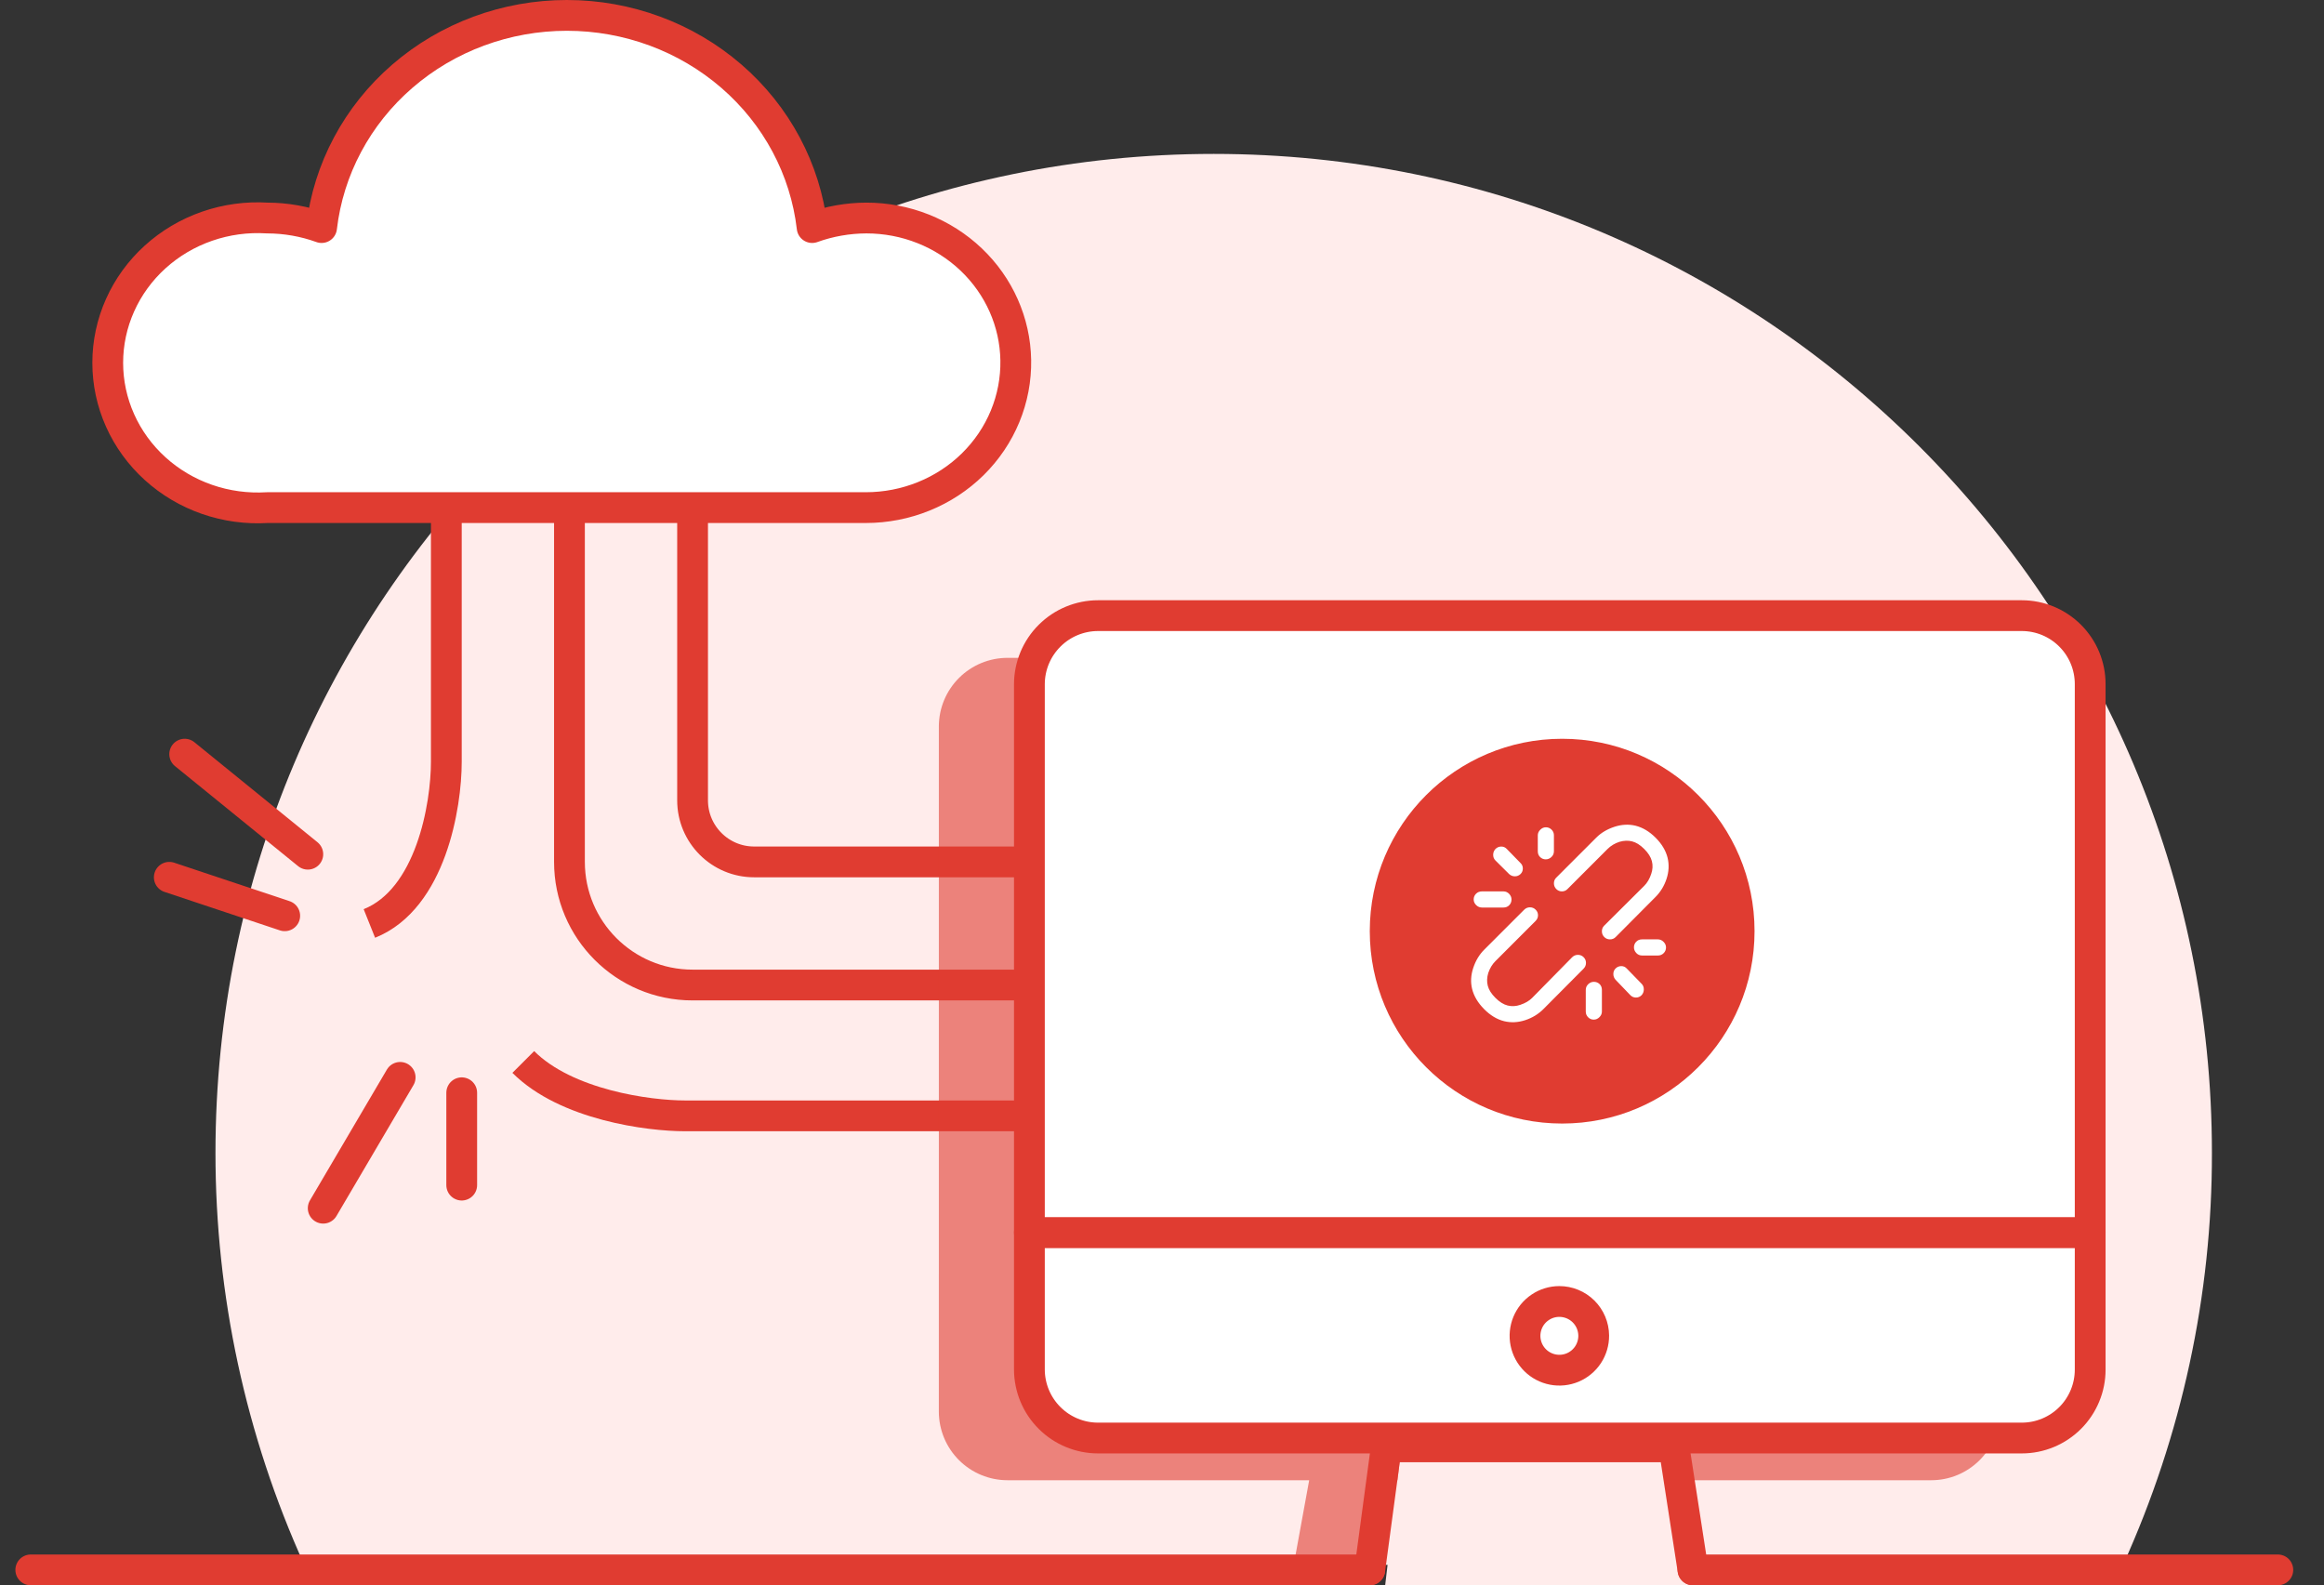 <svg width="151" height="103" viewBox="0 0 151 103" fill="none" xmlns="http://www.w3.org/2000/svg">
<rect x="0" y="0" width="151" height="103" fill="#333333" stroke="none"/>
<path d="M143.718 74.912C143.718 39.064 114.677 10 78.859 10C43.041 10 14 39.064 14 74.912C14 84.146 15.962 93.266 19.772 101.672H137.945C141.756 93.266 143.734 84.146 143.718 74.912Z" fill="#FFECEB"/>
<path d="M37 32V56C37 60.418 40.582 64 45 64H66" stroke="#E03C31" stroke-width="2" stroke-linecap="round" stroke-linejoin="round"/>
<path d="M45 32V52C45 54.209 46.791 56 49 56H66" stroke="#E03C31" stroke-width="2" stroke-linecap="round" stroke-linejoin="round"/>
<path d="M66 72.5H44.5C42.167 72.5 36.8 71.8 34 69" stroke="#E03C31" stroke-width="2"/>
<path d="M29 32V49.5C29 52.333 28 58.4 24 60" stroke="#E03C31" stroke-width="2"/>
<path d="M20 55.5L12 49" stroke="#E03C31" stroke-width="2" stroke-linecap="round" stroke-linejoin="round"/>
<path d="M18.5 59.5L11 57" stroke="#E03C31" stroke-width="2" stroke-linecap="round" stroke-linejoin="round"/>
<path d="M30 71V77" stroke="#E03C31" stroke-width="2" stroke-linecap="round" stroke-linejoin="round"/>
<path d="M26 70L21 78.5" stroke="#E03C31" stroke-width="2" stroke-linecap="round" stroke-linejoin="round"/>
<path d="M65.999 23.398C65.957 20.935 64.916 18.587 63.101 16.86C61.286 15.133 58.842 14.165 56.296 14.165C55.092 14.169 53.897 14.379 52.768 14.786C52.328 10.994 50.46 7.492 47.52 4.949C44.58 2.406 40.775 1 36.832 1C32.889 1 29.083 2.406 26.144 4.949C23.204 7.492 21.335 10.994 20.895 14.786C19.767 14.378 18.572 14.168 17.367 14.165C16.038 14.082 14.705 14.264 13.451 14.7C12.198 15.135 11.05 15.815 10.078 16.696C9.106 17.578 8.332 18.643 7.803 19.826C7.273 21.009 7 22.284 7 23.573C7 24.862 7.273 26.137 7.803 27.32C8.332 28.502 9.106 29.567 10.078 30.449C11.05 31.331 12.198 32.011 13.451 32.446C14.705 32.881 16.038 33.063 17.367 32.981H56.256C57.549 32.981 58.829 32.732 60.022 32.248C61.215 31.765 62.296 31.057 63.203 30.165C64.109 29.273 64.824 28.215 65.304 27.053C65.784 25.892 66.02 24.649 65.999 23.398Z" fill="white" stroke="#E03C31" stroke-width="2" stroke-linejoin="round"/>
<path opacity="0.6" fill-rule="evenodd" clip-rule="evenodd" d="M129.924 47.187V82.821H61.001V47.187C61.005 46.007 61.478 44.876 62.315 44.043C63.151 43.21 64.284 42.742 65.464 42.742H125.48C126.658 42.742 127.789 43.211 128.623 44.044C129.456 44.878 129.924 46.008 129.924 47.187ZM129.924 82.821V91.73C129.924 92.314 129.809 92.892 129.586 93.431C129.362 93.97 129.035 94.46 128.622 94.873C128.209 95.286 127.719 95.613 127.18 95.837C126.641 96.06 126.063 96.175 125.479 96.175H89.5V102H84L85.063 96.175H65.464C64.283 96.175 63.151 95.707 62.314 94.874C61.477 94.041 61.005 92.91 61 91.73V82.821H129.924Z" fill="#E03C31"/>
<path d="M135.808 80.079V88.988C135.808 89.572 135.693 90.15 135.469 90.689C135.246 91.228 134.919 91.718 134.506 92.131C134.093 92.544 133.603 92.871 133.064 93.094C132.525 93.318 131.947 93.433 131.363 93.433H71.347C70.167 93.433 69.034 92.965 68.198 92.132C67.361 91.299 66.889 90.168 66.884 88.988V80.079H135.808Z" fill="white" stroke="#E03C31" stroke-width="2" stroke-linecap="round" stroke-linejoin="round"/>
<path d="M103.55 86.774C103.553 87.216 103.425 87.65 103.183 88.019C102.94 88.389 102.592 88.678 102.185 88.85C101.777 89.021 101.328 89.068 100.894 88.984C100.46 88.9 100.06 88.689 99.746 88.378C99.432 88.066 99.218 87.669 99.13 87.235C99.043 86.802 99.086 86.352 99.254 85.943C99.422 85.534 99.708 85.185 100.076 84.939C100.443 84.692 100.875 84.561 101.318 84.561C101.906 84.561 102.471 84.794 102.889 85.208C103.307 85.623 103.545 86.186 103.55 86.774V86.774Z" stroke="#E03C31" stroke-width="2" stroke-linecap="round" stroke-linejoin="round"/>
<path d="M135.808 80.079V44.445C135.808 43.266 135.34 42.136 134.506 41.302C133.672 40.468 132.542 40 131.363 40H71.347C70.167 40 69.034 40.468 68.198 41.301C67.361 42.134 66.889 43.264 66.884 44.445V80.079H135.808Z" fill="white" stroke="#E03C31" stroke-width="2" stroke-linecap="round" stroke-linejoin="round"/>
<path d="M110 103H90L90.938 95H108.926L110 103Z" fill="#FFECEB"/>
<path d="M2 102L89 102" stroke="#E03C31" stroke-width="2" stroke-linecap="round"/>
<path d="M110 102L148 102" stroke="#E03C31" stroke-width="2" stroke-linecap="round"/>
<path d="M110 102L108.765 94H90.075L89 102" stroke="#E03C31" stroke-width="2" stroke-linecap="round" stroke-linejoin="round"/>
<circle cx="101.5" cy="60.5" r="12.5" fill="#E03C31"/>
<path fill-rule="evenodd" clip-rule="evenodd" d="M95.751 58.441C95.751 58.295 95.802 58.171 95.904 58.069C96.006 57.967 96.134 57.916 96.29 57.916H97.684C97.83 57.916 97.954 57.97 98.056 58.077C98.157 58.184 98.209 58.305 98.209 58.441C98.209 58.587 98.16 58.71 98.063 58.812C97.966 58.914 97.84 58.965 97.684 58.965H96.29C96.144 58.965 96.018 58.912 95.911 58.805C95.804 58.698 95.751 58.577 95.751 58.441ZM100.441 53.751C100.587 53.751 100.71 53.802 100.812 53.904C100.914 54.005 100.965 54.129 100.965 54.275V55.309C100.965 55.455 100.912 55.579 100.805 55.681C100.698 55.782 100.575 55.834 100.434 55.834C100.293 55.834 100.172 55.785 100.07 55.688C99.968 55.591 99.917 55.465 99.917 55.309V54.275C99.917 54.139 99.97 54.018 100.077 53.911C100.184 53.804 100.305 53.751 100.441 53.751ZM97.164 55.163C97.27 55.057 97.397 55.003 97.542 55.003C97.688 55.003 97.809 55.057 97.906 55.163L98.784 56.063C98.891 56.16 98.945 56.282 98.945 56.428C98.945 56.573 98.894 56.695 98.792 56.792C98.69 56.889 98.569 56.937 98.428 56.937C98.287 56.937 98.163 56.889 98.056 56.792L97.164 55.906C97.067 55.809 97.018 55.688 97.018 55.542C97.018 55.397 97.067 55.27 97.164 55.163ZM103.558 63.792C103.704 63.792 103.828 63.84 103.93 63.937C104.032 64.034 104.082 64.161 104.082 64.316V65.724C104.082 65.86 104.029 65.981 103.922 66.088C103.815 66.195 103.692 66.248 103.551 66.248C103.41 66.248 103.289 66.197 103.187 66.095C103.085 65.993 103.034 65.87 103.034 65.724V64.316C103.034 64.17 103.087 64.047 103.194 63.945C103.301 63.843 103.422 63.792 103.558 63.792ZM108.248 61.558C108.248 61.704 108.197 61.827 108.095 61.929C107.993 62.031 107.87 62.082 107.724 62.082H106.69C106.544 62.082 106.42 62.029 106.318 61.922C106.216 61.815 106.165 61.691 106.165 61.551C106.165 61.41 106.214 61.288 106.311 61.187C106.408 61.085 106.534 61.034 106.69 61.034H107.724C107.86 61.034 107.981 61.087 108.088 61.194C108.195 61.301 108.248 61.422 108.248 61.558ZM106.661 64.66C106.554 64.767 106.428 64.818 106.282 64.813C106.136 64.809 106.015 64.753 105.918 64.646L104.972 63.66C104.875 63.553 104.826 63.426 104.826 63.281C104.826 63.135 104.877 63.014 104.979 62.917C105.081 62.82 105.202 62.771 105.343 62.771C105.484 62.771 105.603 62.824 105.7 62.931L106.661 63.918C106.758 64.015 106.806 64.136 106.806 64.282C106.806 64.427 106.758 64.554 106.661 64.66ZM101.839 57.771C101.742 57.868 101.623 57.916 101.482 57.916C101.342 57.916 101.22 57.865 101.118 57.764C101.016 57.661 100.965 57.538 100.965 57.392C100.965 57.246 101.014 57.125 101.111 57.028L103.718 54.421C104.029 54.11 104.42 53.877 104.891 53.721C105.362 53.566 105.821 53.542 106.267 53.649C106.733 53.765 107.168 54.025 107.571 54.428C107.974 54.831 108.234 55.265 108.35 55.731C108.457 56.178 108.435 56.632 108.285 57.093C108.134 57.555 107.894 57.95 107.564 58.281L104.971 60.888C104.874 60.985 104.753 61.034 104.607 61.034C104.461 61.034 104.337 60.983 104.235 60.881C104.133 60.779 104.082 60.655 104.082 60.509C104.082 60.364 104.131 60.242 104.228 60.145L106.835 57.552C107.03 57.358 107.18 57.101 107.287 56.78C107.384 56.499 107.399 56.224 107.331 55.957C107.263 55.69 107.098 55.426 106.835 55.163C106.573 54.901 106.311 54.736 106.049 54.668C105.787 54.6 105.51 54.61 105.219 54.697C104.918 54.794 104.66 54.95 104.447 55.163L101.839 57.771ZM102.145 62.199C102.252 62.092 102.378 62.039 102.524 62.039C102.67 62.039 102.793 62.09 102.895 62.192C102.997 62.294 103.048 62.417 103.048 62.563C103.048 62.709 102.995 62.835 102.888 62.942L100.281 65.564C99.951 65.894 99.555 66.134 99.094 66.285C98.632 66.435 98.178 66.457 97.732 66.35C97.266 66.234 96.831 65.971 96.428 65.564C96.025 65.156 95.765 64.719 95.649 64.253C95.542 63.816 95.566 63.362 95.722 62.891C95.877 62.42 96.115 62.024 96.435 61.704L99.028 59.111C99.135 59.004 99.261 58.951 99.407 58.951C99.552 58.951 99.676 59.002 99.778 59.104C99.88 59.206 99.931 59.327 99.931 59.468C99.931 59.608 99.878 59.732 99.771 59.839L97.164 62.447C96.96 62.65 96.804 62.908 96.698 63.218C96.61 63.51 96.6 63.786 96.668 64.049C96.736 64.311 96.901 64.573 97.164 64.835C97.426 65.097 97.69 65.263 97.957 65.331C98.225 65.398 98.499 65.384 98.781 65.287C99.101 65.18 99.358 65.029 99.552 64.835L102.145 62.199Z" fill="white"/>
<mask id="mask0_2875_101406" style="mask-type:alpha" maskUnits="userSpaceOnUse" x="95" y="53" width="14" height="14">
<path fill-rule="evenodd" clip-rule="evenodd" d="M95.751 58.441C95.751 58.295 95.802 58.171 95.904 58.069C96.006 57.967 96.134 57.916 96.29 57.916H97.684C97.83 57.916 97.954 57.97 98.056 58.077C98.157 58.184 98.209 58.305 98.209 58.441C98.209 58.587 98.16 58.71 98.063 58.812C97.966 58.914 97.84 58.965 97.684 58.965H96.29C96.144 58.965 96.018 58.912 95.911 58.805C95.804 58.698 95.751 58.577 95.751 58.441ZM100.441 53.751C100.587 53.751 100.71 53.802 100.812 53.904C100.914 54.005 100.965 54.129 100.965 54.275V55.309C100.965 55.455 100.912 55.579 100.805 55.681C100.698 55.782 100.575 55.834 100.434 55.834C100.293 55.834 100.172 55.785 100.07 55.688C99.968 55.591 99.917 55.465 99.917 55.309V54.275C99.917 54.139 99.97 54.018 100.077 53.911C100.184 53.804 100.305 53.751 100.441 53.751ZM97.164 55.163C97.27 55.057 97.397 55.003 97.542 55.003C97.688 55.003 97.809 55.057 97.906 55.163L98.784 56.063C98.891 56.16 98.945 56.282 98.945 56.428C98.945 56.573 98.894 56.695 98.792 56.792C98.69 56.889 98.569 56.937 98.428 56.937C98.287 56.937 98.163 56.889 98.056 56.792L97.164 55.906C97.067 55.809 97.018 55.688 97.018 55.542C97.018 55.397 97.067 55.27 97.164 55.163ZM103.558 63.792C103.704 63.792 103.828 63.84 103.93 63.937C104.032 64.034 104.082 64.161 104.082 64.316V65.724C104.082 65.86 104.029 65.981 103.922 66.088C103.815 66.195 103.692 66.248 103.551 66.248C103.41 66.248 103.289 66.197 103.187 66.095C103.085 65.993 103.034 65.87 103.034 65.724V64.316C103.034 64.17 103.087 64.047 103.194 63.945C103.301 63.843 103.422 63.792 103.558 63.792ZM108.248 61.558C108.248 61.704 108.197 61.827 108.095 61.929C107.993 62.031 107.87 62.082 107.724 62.082H106.69C106.544 62.082 106.42 62.029 106.318 61.922C106.216 61.815 106.165 61.691 106.165 61.551C106.165 61.41 106.214 61.288 106.311 61.187C106.408 61.085 106.534 61.034 106.69 61.034H107.724C107.86 61.034 107.981 61.087 108.088 61.194C108.195 61.301 108.248 61.422 108.248 61.558ZM106.661 64.66C106.554 64.767 106.428 64.818 106.282 64.813C106.136 64.809 106.015 64.753 105.918 64.646L104.972 63.66C104.875 63.553 104.826 63.426 104.826 63.281C104.826 63.135 104.877 63.014 104.979 62.917C105.081 62.82 105.202 62.771 105.343 62.771C105.484 62.771 105.603 62.824 105.7 62.931L106.661 63.918C106.758 64.015 106.806 64.136 106.806 64.282C106.806 64.427 106.758 64.554 106.661 64.66ZM101.839 57.771C101.742 57.868 101.623 57.916 101.482 57.916C101.342 57.916 101.22 57.865 101.118 57.764C101.016 57.661 100.965 57.538 100.965 57.392C100.965 57.246 101.014 57.125 101.111 57.028L103.718 54.421C104.029 54.11 104.42 53.877 104.891 53.721C105.362 53.566 105.821 53.542 106.267 53.649C106.733 53.765 107.168 54.025 107.571 54.428C107.974 54.831 108.234 55.265 108.35 55.731C108.457 56.178 108.435 56.632 108.285 57.093C108.134 57.555 107.894 57.95 107.564 58.281L104.971 60.888C104.874 60.985 104.753 61.034 104.607 61.034C104.461 61.034 104.337 60.983 104.235 60.881C104.133 60.779 104.082 60.655 104.082 60.509C104.082 60.364 104.131 60.242 104.228 60.145L106.835 57.552C107.03 57.358 107.18 57.101 107.287 56.78C107.384 56.499 107.399 56.224 107.331 55.957C107.263 55.69 107.098 55.426 106.835 55.163C106.573 54.901 106.311 54.736 106.049 54.668C105.787 54.6 105.51 54.61 105.219 54.697C104.918 54.794 104.66 54.95 104.447 55.163L101.839 57.771ZM102.145 62.199C102.252 62.092 102.378 62.039 102.524 62.039C102.67 62.039 102.793 62.09 102.895 62.192C102.997 62.294 103.048 62.417 103.048 62.563C103.048 62.709 102.995 62.835 102.888 62.942L100.281 65.564C99.951 65.894 99.555 66.134 99.094 66.285C98.632 66.435 98.178 66.457 97.732 66.35C97.266 66.234 96.831 65.971 96.428 65.564C96.025 65.156 95.765 64.719 95.649 64.253C95.542 63.816 95.566 63.362 95.722 62.891C95.877 62.42 96.115 62.024 96.435 61.704L99.028 59.111C99.135 59.004 99.261 58.951 99.407 58.951C99.552 58.951 99.676 59.002 99.778 59.104C99.88 59.206 99.931 59.327 99.931 59.468C99.931 59.608 99.878 59.732 99.771 59.839L97.164 62.447C96.96 62.65 96.804 62.908 96.698 63.218C96.61 63.51 96.6 63.786 96.668 64.049C96.736 64.311 96.901 64.573 97.164 64.835C97.426 65.097 97.69 65.263 97.957 65.331C98.225 65.398 98.499 65.384 98.781 65.287C99.101 65.18 99.358 65.029 99.552 64.835L102.145 62.199Z" fill="white"/>
</mask>
<g mask="url(#mask0_2875_101406)">
</g>
</svg>
